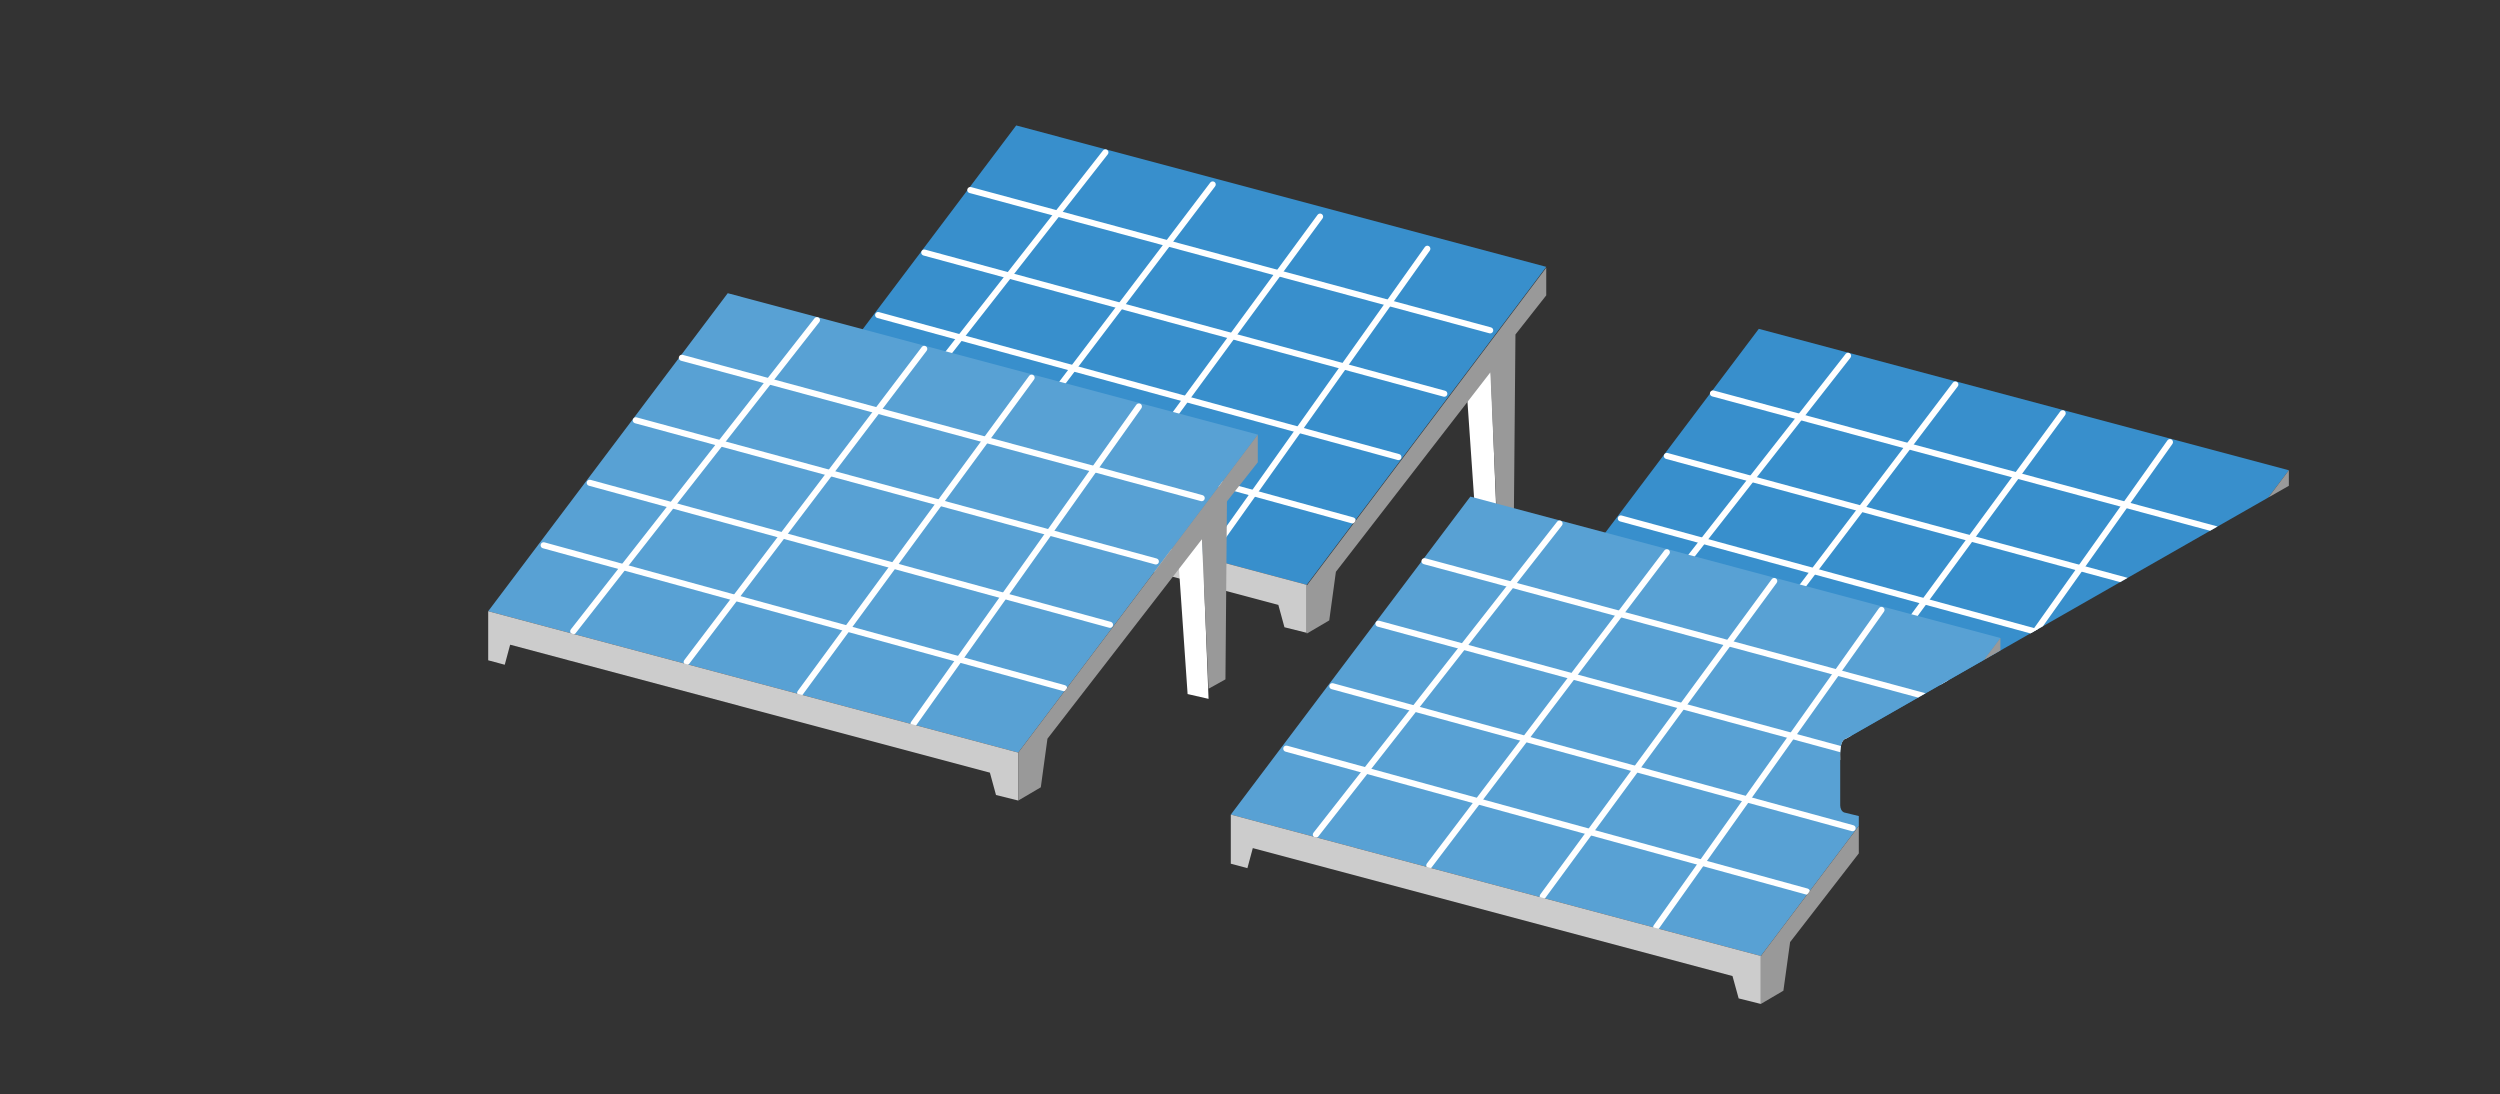 <?xml version="1.0" encoding="utf-8"?>
<!-- Generator: Adobe Illustrator 22.1.0, SVG Export Plug-In . SVG Version: 6.00 Build 0)  -->
<svg version="1.1" id="レイヤー_1" xmlns="http://www.w3.org/2000/svg" xmlns:xlink="http://www.w3.org/1999/xlink" x="0px"
	 y="0px" viewBox="0 0 50 21.89" style="enable-background:new 0 0 50 21.89;" xml:space="preserve">
<rect x="0" y="0" width="50" height="21.89" fill="#333333" stroke="none"/>
<style type="text/css">
	.st0{clip-path:url(#SVGID_2_);}
	.st1{fill:#FFFFFF;}
	.st2{fill:#388FCC;}
	.st3{fill:#CCCCCC;}
	.st4{fill:#999999;}
	.st5{fill:#58A1D4;}
	.st6{fill:none;}
</style>
<g>
	<defs>
		<path id="SVGID_1_" d="M50,7.304L36.927,14.77c-0.144,0.024-0.123,0.341-0.123,0.389l0,0.947c0,0.058,0.026,0.125,0.081,0.144
			l0.291,0.071v5.57L0,12.398L20.315,0L50,7.304z"/>
	</defs>
	<clipPath id="SVGID_2_">
		<use xlink:href="#SVGID_1_"  style="overflow:visible;"/>
	</clipPath>
	<g class="st0">
		<polyline class="st1" points="29.813,7.349 29.941,10.622 29.521,10.526 29.337,7.856 		"/>
		<g>
			<polygon class="st2" points="26.134,11.697 15.533,8.869 20.324,2.509 30.925,5.337 			"/>
			<g>
				<path class="st1" d="M17.234,9.331c-0.013,0-0.027-0.004-0.038-0.013c-0.027-0.021-0.031-0.059-0.01-0.086l4.874-6.222
					c0.021-0.027,0.06-0.031,0.086-0.01c0.027,0.021,0.031,0.059,0.01,0.086l-4.874,6.222C17.27,9.323,17.252,9.331,17.234,9.331z"
					/>
				<path class="st1" d="M19.503,10.014c-0.013,0-0.026-0.004-0.037-0.013c-0.027-0.02-0.032-0.059-0.012-0.086l4.751-6.263
					c0.02-0.027,0.059-0.032,0.086-0.012c0.027,0.02,0.032,0.059,0.012,0.086L19.552,9.99C19.54,10.006,19.521,10.014,19.503,10.014
					z"/>
				<path class="st1" d="M21.772,10.698c-0.013,0-0.025-0.004-0.036-0.012c-0.027-0.02-0.033-0.058-0.013-0.086l4.629-6.304
					c0.02-0.027,0.059-0.033,0.086-0.013c0.027,0.02,0.033,0.058,0.013,0.086l-4.629,6.304
					C21.809,10.689,21.791,10.698,21.772,10.698z"/>
				<path class="st1" d="M24.041,11.381c-0.012,0-0.025-0.004-0.035-0.011c-0.028-0.02-0.034-0.058-0.015-0.085l4.506-6.345
					c0.02-0.028,0.058-0.034,0.085-0.015c0.028,0.02,0.034,0.058,0.015,0.086l-4.506,6.344
					C24.079,11.372,24.06,11.381,24.041,11.381z"/>
			</g>
			<g>
				<path class="st1" d="M29.804,6.668c-0.005,0-0.011-0.001-0.016-0.002L19.39,3.86c-0.033-0.009-0.052-0.043-0.043-0.075
					c0.009-0.033,0.042-0.052,0.075-0.043L29.82,6.548c0.033,0.009,0.052,0.043,0.043,0.075C29.855,6.65,29.831,6.668,29.804,6.668z
					"/>
				<path class="st1" d="M28.886,7.935c-0.005,0-0.011-0.001-0.016-0.002L18.469,5.11c-0.033-0.009-0.052-0.043-0.043-0.075
					c0.009-0.033,0.042-0.052,0.075-0.043l10.401,2.823c0.033,0.009,0.052,0.043,0.043,0.075
					C28.938,7.917,28.913,7.935,28.886,7.935z"/>
				<path class="st1" d="M27.969,9.202c-0.005,0-0.011-0.001-0.016-0.002L17.547,6.36c-0.033-0.009-0.052-0.043-0.043-0.075
					c0.009-0.033,0.042-0.052,0.075-0.043l10.405,2.84c0.033,0.009,0.052,0.043,0.043,0.075C28.021,9.184,27.996,9.202,27.969,9.202
					z"/>
				<path class="st1" d="M27.051,10.469c-0.005,0-0.011-0.001-0.016-0.002L16.626,7.609c-0.033-0.009-0.052-0.043-0.043-0.075
					c0.009-0.033,0.043-0.052,0.075-0.043l10.409,2.857c0.033,0.009,0.052,0.043,0.043,0.075
					C27.103,10.451,27.078,10.469,27.051,10.469z"/>
			</g>
		</g>
		<polygon class="st3" points="26.134,12.656 25.689,12.545 25.567,12.098 15.972,9.539 15.865,9.94 15.533,9.851 15.533,8.869 
			26.134,11.697 		"/>
		<polygon class="st4" points="30.925,5.907 30.309,6.69 30.278,10.25 29.941,10.438 29.807,7.447 26.718,11.436 26.585,12.408 
			26.134,12.673 26.134,11.714 30.925,5.354 		"/>
	</g>
	<g class="st0">
		<polyline class="st1" points="24.044,10.704 24.171,13.977 23.752,13.881 23.568,11.211 		"/>
		<g>
			<polygon class="st5" points="20.365,15.052 9.764,12.224 14.555,5.864 25.156,8.692 			"/>
			<g>
				<path class="st1" d="M11.465,12.686c-0.013,0-0.027-0.004-0.038-0.013c-0.027-0.021-0.031-0.059-0.01-0.086l4.874-6.222
					c0.021-0.027,0.059-0.031,0.086-0.01c0.027,0.021,0.031,0.059,0.01,0.086l-4.874,6.222
					C11.501,12.678,11.483,12.686,11.465,12.686z"/>
				<path class="st1" d="M13.734,13.302c-0.013,0-0.026-0.004-0.037-0.013c-0.027-0.02-0.032-0.059-0.012-0.086l4.751-6.263
					c0.02-0.027,0.059-0.032,0.086-0.012c0.027,0.02,0.032,0.059,0.012,0.086l-4.751,6.263
					C13.771,13.294,13.752,13.302,13.734,13.302z"/>
				<path class="st1" d="M16.003,13.919c-0.013,0-0.025-0.004-0.036-0.012c-0.027-0.02-0.033-0.058-0.013-0.086l4.629-6.304
					c0.02-0.027,0.058-0.033,0.086-0.013c0.027,0.02,0.033,0.058,0.013,0.086l-4.629,6.304C16.04,13.91,16.021,13.919,16.003,13.919
					z"/>
				<path class="st1" d="M18.271,14.535c-0.012,0-0.025-0.004-0.035-0.011c-0.028-0.02-0.034-0.058-0.015-0.085l4.506-6.345
					c0.02-0.028,0.058-0.034,0.086-0.015c0.028,0.02,0.034,0.058,0.015,0.086l-4.506,6.344
					C18.31,14.526,18.291,14.535,18.271,14.535z"/>
			</g>
			<g>
				<path class="st1" d="M24.034,10.024c-0.005,0-0.011-0.001-0.016-0.002L13.621,7.215c-0.033-0.009-0.052-0.043-0.043-0.075
					c0.009-0.033,0.042-0.052,0.075-0.043L24.05,9.903c0.033,0.009,0.052,0.043,0.043,0.075
					C24.086,10.006,24.061,10.024,24.034,10.024z"/>
				<path class="st1" d="M23.117,11.29c-0.005,0-0.011-0.001-0.016-0.002L12.7,8.465c-0.033-0.009-0.052-0.043-0.043-0.075
					c0.009-0.033,0.043-0.052,0.075-0.043l10.401,2.823c0.033,0.009,0.052,0.043,0.043,0.075
					C23.169,11.272,23.144,11.29,23.117,11.29z"/>
				<path class="st1" d="M22.2,12.557c-0.005,0-0.011-0.001-0.016-0.002l-10.405-2.84c-0.033-0.009-0.052-0.043-0.043-0.075
					c0.009-0.033,0.043-0.052,0.075-0.043l10.405,2.84c0.033,0.009,0.052,0.043,0.043,0.075
					C22.251,12.539,22.227,12.557,22.2,12.557z"/>
				<path class="st1" d="M21.282,13.824c-0.005,0-0.011-0.001-0.016-0.002l-10.409-2.857c-0.033-0.009-0.052-0.043-0.043-0.075
					c0.009-0.033,0.043-0.052,0.075-0.043l10.409,2.857c0.033,0.009,0.052,0.043,0.043,0.076
					C21.334,13.806,21.309,13.824,21.282,13.824z"/>
			</g>
			<polygon class="st6" points="20.365,15.052 9.764,12.224 14.555,5.864 25.156,8.692 			"/>
		</g>
		<polygon class="st3" points="20.365,16.011 19.92,15.9 19.798,15.453 10.203,12.894 10.095,13.295 9.764,13.206 9.764,12.224 
			20.365,15.052 		"/>
		<polygon class="st4" points="25.156,9.245 24.539,10.028 24.509,13.587 24.171,13.775 24.038,10.785 20.949,14.774 20.816,15.746 
			20.365,16.011 20.365,15.052 25.156,8.692 		"/>
	</g>
	<g class="st0">
		<polyline class="st1" points="44.66,11.497 44.793,14.488 44.374,14.392 44.19,11.722 		"/>
		<g>
			<polygon class="st2" points="40.987,15.765 30.386,12.937 35.176,6.577 45.777,9.405 			"/>
			<g>
				<path class="st1" d="M32.087,13.399c-0.013,0-0.027-0.004-0.038-0.013c-0.027-0.021-0.031-0.059-0.01-0.086l4.874-6.222
					c0.021-0.027,0.059-0.031,0.086-0.01c0.027,0.021,0.031,0.059,0.01,0.086l-4.874,6.222
					C32.123,13.39,32.105,13.399,32.087,13.399z"/>
				<path class="st1" d="M34.356,14.015c-0.013,0-0.026-0.004-0.037-0.013c-0.027-0.02-0.032-0.059-0.012-0.086l4.751-6.263
					c0.02-0.027,0.059-0.032,0.086-0.012c0.027,0.02,0.032,0.059,0.012,0.086l-4.751,6.263
					C34.392,14.007,34.374,14.015,34.356,14.015z"/>
				<path class="st1" d="M36.624,14.631c-0.013,0-0.025-0.004-0.036-0.012c-0.027-0.02-0.033-0.058-0.013-0.086l4.629-6.304
					c0.02-0.027,0.059-0.033,0.086-0.013c0.027,0.02,0.033,0.058,0.013,0.086l-4.629,6.304
					C36.662,14.623,36.643,14.631,36.624,14.631z"/>
				<path class="st1" d="M38.893,15.248c-0.012,0-0.025-0.004-0.035-0.011c-0.028-0.02-0.034-0.058-0.015-0.085l4.506-6.345
					c0.02-0.028,0.058-0.034,0.085-0.015c0.028,0.02,0.034,0.058,0.015,0.086l-4.506,6.344
					C38.931,15.239,38.912,15.248,38.893,15.248z"/>
			</g>
			<g>
				<path class="st1" d="M44.656,10.736c-0.005,0-0.011-0.001-0.016-0.002L34.243,7.928C34.21,7.919,34.191,7.885,34.2,7.853
					c0.009-0.033,0.043-0.052,0.075-0.043l10.397,2.806c0.033,0.009,0.052,0.043,0.043,0.075
					C44.708,10.718,44.683,10.736,44.656,10.736z"/>
				<path class="st1" d="M43.739,12.003c-0.005,0-0.011-0.001-0.016-0.002L33.321,9.178c-0.033-0.009-0.052-0.043-0.043-0.075
					c0.009-0.033,0.043-0.052,0.075-0.043l10.401,2.823c0.033,0.009,0.052,0.043,0.043,0.075
					C43.791,11.985,43.766,12.003,43.739,12.003z"/>
				<path class="st1" d="M42.821,13.27c-0.005,0-0.011-0.001-0.016-0.002L32.4,10.428c-0.033-0.009-0.052-0.043-0.043-0.075
					c0.009-0.033,0.043-0.052,0.075-0.043l10.405,2.84c0.033,0.009,0.052,0.043,0.043,0.075
					C42.873,13.252,42.848,13.27,42.821,13.27z"/>
				<path class="st1" d="M41.904,14.537c-0.005,0-0.011-0.001-0.016-0.002l-10.409-2.857c-0.033-0.009-0.052-0.043-0.043-0.076
					c0.009-0.033,0.042-0.052,0.076-0.043l10.409,2.857c0.033,0.009,0.052,0.043,0.043,0.076
					C41.956,14.519,41.931,14.537,41.904,14.537z"/>
			</g>
		</g>
		<polygon class="st1" points="40.987,16.724 40.542,16.613 40.42,16.166 30.825,13.607 30.717,14.007 30.386,13.919 30.386,12.937 
			40.987,15.765 		"/>
		<polygon class="st4" points="45.777,9.957 45.161,10.741 45.131,14.3 44.793,14.488 44.66,11.497 41.571,15.487 41.437,16.459 
			40.987,16.724 40.987,15.765 45.777,9.405 		"/>
	</g>
	<g class="st0">
		<polyline class="st1" points="38.891,14.853 39.024,17.843 38.604,17.747 38.42,15.078 		"/>
		<g>
			<polygon class="st5" points="35.217,19.12 24.616,16.292 29.407,9.932 40.008,12.76 			"/>
			<g>
				<path class="st1" d="M26.317,16.754c-0.013,0-0.027-0.004-0.038-0.013c-0.027-0.021-0.031-0.059-0.01-0.086l4.874-6.222
					c0.021-0.027,0.059-0.031,0.086-0.01c0.027,0.021,0.031,0.059,0.01,0.086l-4.874,6.222
					C26.354,16.746,26.336,16.754,26.317,16.754z"/>
				<path class="st1" d="M28.586,17.37c-0.013,0-0.026-0.004-0.037-0.013c-0.027-0.02-0.032-0.059-0.012-0.086l4.751-6.263
					c0.02-0.027,0.059-0.032,0.086-0.012c0.027,0.02,0.032,0.059,0.012,0.086l-4.751,6.263C28.623,17.362,28.605,17.37,28.586,17.37
					z"/>
				<path class="st1" d="M30.855,17.986c-0.013,0-0.025-0.004-0.036-0.012c-0.027-0.02-0.033-0.058-0.013-0.086l4.629-6.304
					c0.02-0.028,0.059-0.033,0.086-0.013c0.027,0.02,0.033,0.058,0.013,0.086l-4.629,6.304
					C30.893,17.978,30.874,17.986,30.855,17.986z"/>
				<path class="st1" d="M33.124,18.603c-0.012,0-0.025-0.004-0.035-0.011c-0.028-0.02-0.034-0.058-0.015-0.085l4.506-6.344
					c0.02-0.028,0.058-0.034,0.085-0.015c0.028,0.02,0.034,0.058,0.015,0.085l-4.506,6.344
					C33.162,18.594,33.143,18.603,33.124,18.603z"/>
			</g>
			<g>
				<path class="st1" d="M38.887,14.091c-0.005,0-0.011-0.001-0.016-0.002l-10.397-2.806c-0.033-0.009-0.052-0.042-0.043-0.075
					c0.009-0.033,0.043-0.052,0.075-0.043l10.397,2.806c0.033,0.009,0.052,0.042,0.043,0.075
					C38.939,14.073,38.914,14.091,38.887,14.091z"/>
				<path class="st1" d="M37.97,15.358c-0.005,0-0.011-0.001-0.016-0.002l-10.401-2.823c-0.033-0.009-0.052-0.043-0.043-0.075
					c0.009-0.033,0.043-0.052,0.075-0.043l10.401,2.823c0.033,0.009,0.052,0.043,0.043,0.075
					C38.021,15.34,37.997,15.358,37.97,15.358z"/>
				<path class="st1" d="M37.052,16.625c-0.005,0-0.011-0.001-0.016-0.002l-10.405-2.84c-0.033-0.009-0.052-0.043-0.043-0.075
					c0.009-0.033,0.043-0.052,0.075-0.043l10.405,2.84c0.033,0.009,0.052,0.043,0.043,0.075
					C37.104,16.607,37.079,16.625,37.052,16.625z"/>
				<path class="st1" d="M36.135,17.892c-0.005,0-0.011-0.001-0.016-0.002l-10.409-2.857c-0.033-0.009-0.052-0.043-0.043-0.076
					c0.009-0.033,0.043-0.051,0.076-0.043l10.409,2.857c0.033,0.009,0.052,0.043,0.043,0.076
					C36.186,17.874,36.162,17.892,36.135,17.892z"/>
			</g>
		</g>
		<polygon class="st3" points="35.217,20.079 34.773,19.968 34.65,19.521 25.056,16.962 24.948,17.363 24.616,17.274 24.616,16.292 
			35.217,19.12 		"/>
		<polygon class="st4" points="40.008,13.313 39.392,14.096 39.362,17.655 39.024,17.843 38.891,14.853 35.802,18.842 
			35.668,19.814 35.217,20.079 35.217,19.12 40.008,12.76 		"/>
	</g>
</g>
</svg>
